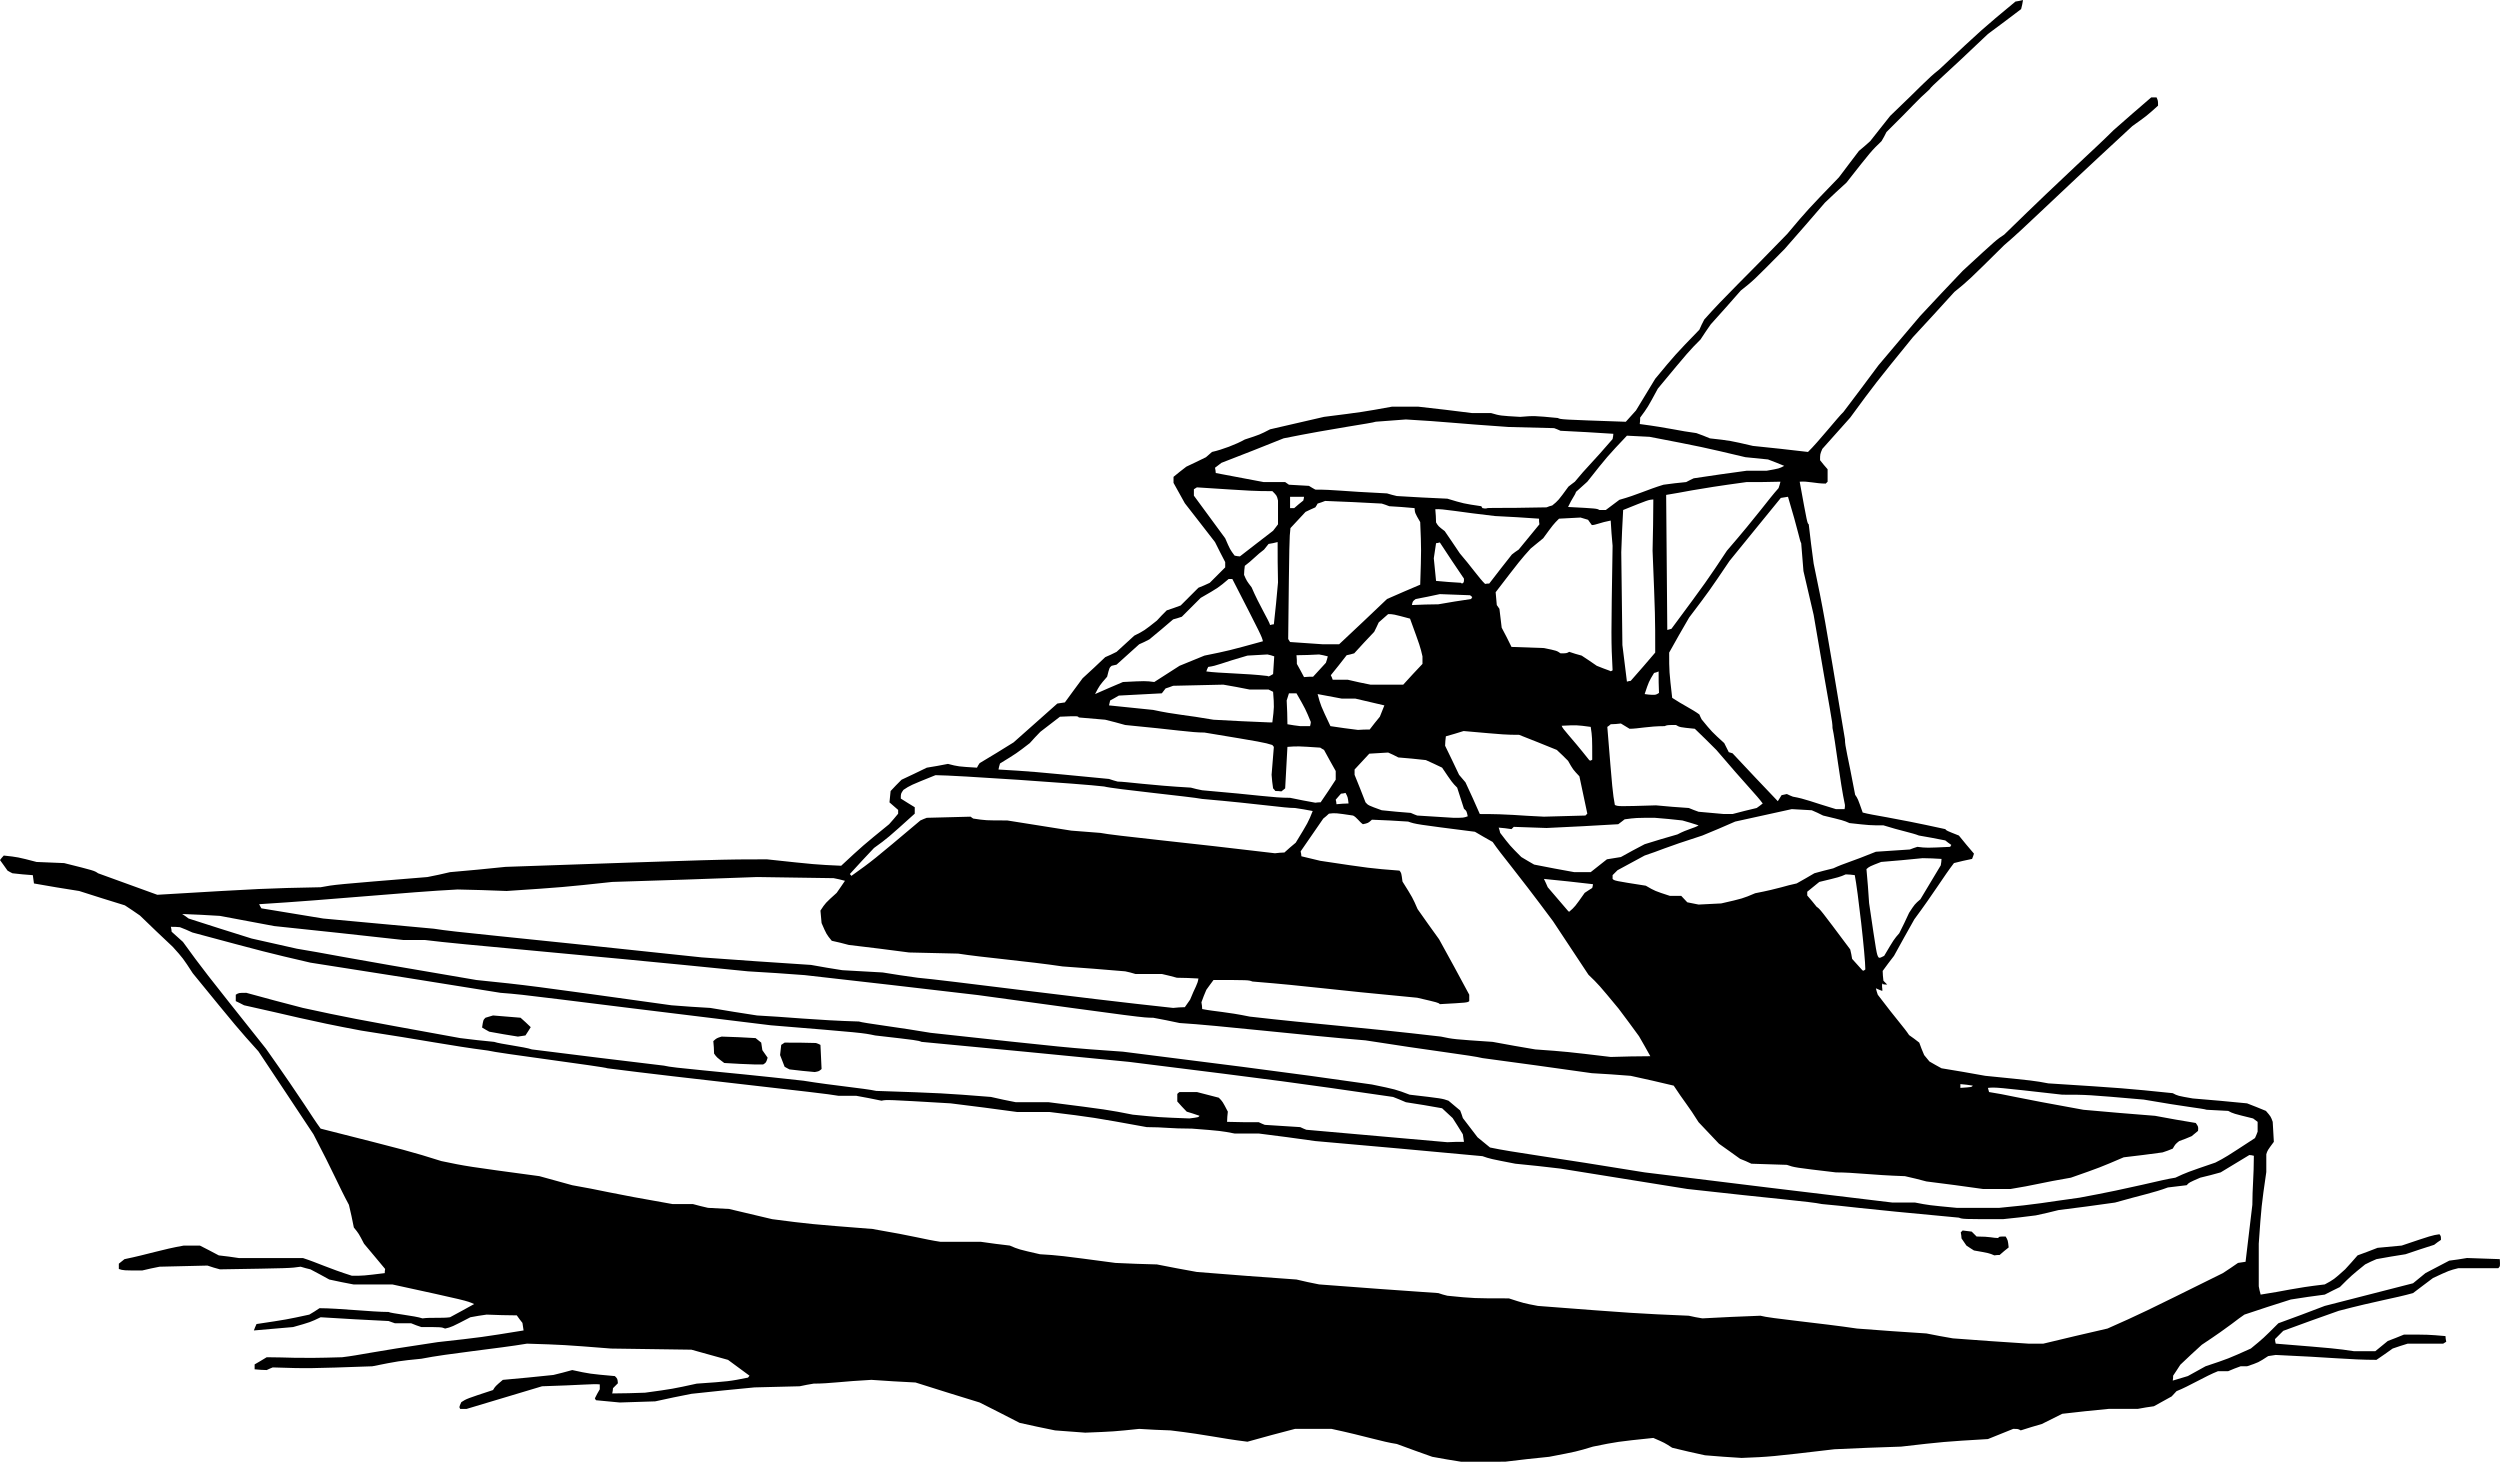 <?xml version="1.0" encoding="utf-8"?>
<!-- Generator: Adobe Illustrator 21.1.0, SVG Export Plug-In . SVG Version: 6.00 Build 0)  -->
<svg version="1.1" xmlns="http://www.w3.org/2000/svg" xmlns:xlink="http://www.w3.org/1999/xlink" x="0px" y="0px"
	 viewBox="0 0 477.182 279" enable-background="new 0 0 477.182 279" xml:space="preserve">
<g>
	<path fill-rule="evenodd" clip-rule="evenodd" d="M278.856,279c-1.8-0.288-3.6-0.576-5.472-0.936
		c-2.232-0.792-4.464-1.584-6.768-2.448c-2.88-0.432-5.76-1.44-12.456-2.88c-2.304,0-4.608,0-6.984,0
		c-3.024,0.792-6.048,1.584-9.072,2.448c-5.76-0.72-6.984-1.224-14.688-2.16c-1.944-0.072-3.96-0.144-5.976-0.288
		c-4.824,0.504-4.824,0.504-10.296,0.72c-1.872-0.144-3.816-0.288-5.76-0.432c-2.232-0.432-4.464-0.936-6.768-1.44
		c-2.52-1.296-5.04-2.592-7.632-3.888c-4.032-1.224-8.136-2.52-12.24-3.816c-2.808-0.144-5.616-0.288-8.424-0.504
		c-5.544,0.288-7.92,0.72-11.016,0.72c-0.864,0.144-1.728,0.288-2.664,0.504c-2.88,0.072-5.76,0.144-8.64,0.216
		c-3.96,0.36-7.992,0.792-12.024,1.224c-2.304,0.432-4.608,0.936-6.912,1.44c-2.232,0.072-4.464,0.144-6.768,0.216
		c-1.512-0.144-3.024-0.288-4.536-0.432c-0.072-0.072-0.144-0.216-0.216-0.36c0.288-0.576,0.576-1.152,0.936-1.728
		c0-0.288,0-0.576,0-0.936c-1.224-0.144-3.6,0.144-11.016,0.36c-4.752,1.44-9.576,2.88-14.4,4.32c-0.36,0-0.792,0-1.224,0
		c-0.216-0.36-0.216-0.36,0.216-1.296c1.008-0.648,1.008-0.648,6.048-2.304c0.432-0.72,0.432-0.72,1.872-1.944
		c3.168-0.288,6.408-0.576,9.648-0.936c1.152-0.288,2.376-0.576,3.6-0.936c3.312,0.72,3.312,0.72,8.136,1.152
		c0.504,0.504,0.504,0.504,0.576,1.368c-0.288,0.288-0.576,0.576-0.936,0.936c0,0.288-0.072,0.648-0.144,1.008
		c2.088,0,4.176-0.072,6.264-0.144c5.256-0.72,5.256-0.72,9.864-1.728c6.192-0.432,6.192-0.432,9.792-1.152
		c0.072-0.072,0.144-0.216,0.288-0.36c-1.368-1.008-2.736-2.016-4.104-3.024c-2.304-0.648-4.608-1.296-6.984-1.944
		c-5.112-0.072-10.224-0.144-15.336-0.216c-9.144-0.72-9.144-0.72-16.056-0.936c-5.544,0.936-15.12,1.872-20.16,2.88
		c-4.32,0.432-4.32,0.432-9.36,1.44c-12.24,0.432-12.24,0.432-19.008,0.216c-0.36,0.144-0.72,0.288-1.152,0.504
		c-0.72,0-1.512-0.072-2.304-0.144c0-0.288,0-0.576,0-0.936c0.72-0.432,1.512-0.864,2.304-1.368c4.32,0,5.256,0.288,14.4,0
		c3.6-0.432,5.04-0.936,18.216-2.88c8.424-0.936,8.424-0.936,16.416-2.232c-0.072-0.432-0.144-0.936-0.216-1.44
		c-0.36-0.432-0.72-0.936-1.08-1.44c-1.872,0-3.816-0.072-5.76-0.144c-1.008,0.144-2.016,0.288-3.096,0.504
		c-3.6,1.872-3.6,1.872-4.824,2.16c-0.72-0.288-0.72-0.288-4.536-0.288c-0.648-0.216-1.296-0.432-1.944-0.72
		c-1.008,0-2.016,0-3.096,0c-0.36-0.144-0.792-0.288-1.224-0.432c-4.32-0.216-8.64-0.432-12.96-0.72
		c-1.944,0.936-1.944,0.936-5.256,1.872c-2.448,0.216-4.968,0.432-7.488,0.648c0.144-0.36,0.288-0.792,0.504-1.224
		c5.76-0.864,5.76-0.864,10.08-1.8c0.648-0.36,1.296-0.792,1.944-1.224c3.6,0,10.08,0.72,13.176,0.72
		c0.504,0.288,5.04,0.72,6.48,1.224c1.44-0.216,3.816,0,5.256-0.216c1.512-0.792,3.024-1.656,4.608-2.52
		c-1.44-0.648-1.44-0.648-15.624-3.744c-2.448,0-4.896,0-7.416,0c-1.512-0.288-3.024-0.576-4.608-0.936
		c-1.152-0.648-2.376-1.296-3.6-1.944c-0.576-0.144-1.224-0.288-1.872-0.504c-1.944,0.288-1.944,0.288-15.408,0.504
		c-0.792-0.216-1.584-0.432-2.376-0.72c-3.024,0.072-6.048,0.144-9.144,0.216c-1.08,0.216-2.16,0.432-3.312,0.72
		c-3.6,0-3.6,0-4.464-0.288c0-0.288,0-0.648,0-1.008c0.36-0.288,0.72-0.576,1.08-0.864c4.536-0.936,7.2-1.872,11.304-2.592
		c1.008,0,2.016,0,3.096,0c1.152,0.576,2.376,1.224,3.6,1.872c1.224,0.144,2.52,0.288,3.816,0.504c4.032,0,8.136,0,12.24,0
		c2.88,0.936,4.824,1.944,9.36,3.384c2.16,0,2.16,0,6.264-0.504c0-0.216,0-0.504,0.072-0.792c-1.296-1.584-2.664-3.168-4.032-4.824
		c-1.008-1.944-1.008-1.944-1.944-3.096c-0.288-1.44-0.576-2.88-0.936-4.32c-1.944-3.6-2.88-6.048-6.768-13.464
		c-3.456-5.256-6.984-10.512-10.512-15.84c-3.888-4.32-3.888-4.32-12.528-14.904c-1.872-2.88-1.872-2.88-3.816-5.04
		c-2.088-1.944-4.176-3.96-6.264-5.976c-0.936-0.648-1.872-1.296-2.88-1.944c-2.88-0.864-5.76-1.8-8.712-2.736
		c-2.88-0.432-5.76-0.936-8.64-1.44c-0.072-0.504-0.144-1.008-0.216-1.584c-1.296-0.072-2.592-0.216-3.888-0.36
		c-0.288-0.144-0.576-0.288-0.936-0.504c-0.432-0.648-0.936-1.296-1.44-2.016c0.216-0.288,0.432-0.576,0.72-0.864
		c2.664,0.288,2.664,0.288,6.264,1.224c1.728,0.072,3.456,0.144,5.256,0.216c5.76,1.44,5.76,1.44,6.48,1.944
		c3.744,1.368,7.488,2.736,11.304,4.104c20.592-1.224,20.592-1.224,31.176-1.44c2.664-0.504,2.664-0.504,20.376-1.944
		c1.44-0.288,2.88-0.576,4.32-0.936c3.528-0.288,7.056-0.648,10.584-1.008c41.544-1.44,41.544-1.44,49.896-1.44
		c9.36,1.008,9.36,1.008,14.184,1.224c4.104-3.816,4.104-3.816,9.144-7.92c0.576-0.648,1.152-1.296,1.728-2.016
		c0-0.216,0-0.432,0-0.72c-0.504-0.432-1.08-0.936-1.656-1.44c0.072-0.72,0.144-1.44,0.216-2.16c0.648-0.72,1.368-1.44,2.088-2.16
		c1.584-0.72,3.168-1.512,4.824-2.304c1.296-0.216,2.664-0.432,4.032-0.72c1.944,0.504,1.944,0.504,5.544,0.72
		c0.144-0.288,0.288-0.576,0.504-0.864c2.16-1.296,4.32-2.592,6.48-3.96c2.736-2.448,5.544-4.896,8.352-7.416
		c0.432-0.072,0.936-0.144,1.44-0.216c1.08-1.512,2.232-3.024,3.384-4.608c1.44-1.296,2.88-2.664,4.32-4.032
		c0.72-0.288,1.44-0.648,2.16-1.008c1.08-1.008,2.232-2.016,3.384-3.096c1.872-0.936,1.872-0.936,4.32-2.88
		c0.576-0.648,1.224-1.296,1.872-1.944c0.864-0.288,1.728-0.576,2.664-0.936c1.08-1.08,2.232-2.232,3.384-3.384
		c0.72-0.288,1.44-0.576,2.16-0.936c0.936-0.936,1.944-1.944,2.952-2.952c0-0.288,0-0.648,0-1.008
		c-0.648-1.224-1.296-2.52-1.944-3.816c-1.872-2.448-3.816-4.896-5.76-7.416c-0.72-1.296-1.44-2.592-2.16-3.888
		c0-0.36,0-0.72,0-1.152c0.792-0.648,1.584-1.296,2.448-1.944c1.224-0.576,2.448-1.152,3.744-1.8
		c0.36-0.288,0.72-0.648,1.152-1.008c1.944-0.432,4.608-1.44,6.264-2.376c2.88-0.936,2.88-0.936,4.824-1.944
		c3.384-0.792,6.84-1.584,10.296-2.376c7.416-0.936,7.416-0.936,12.96-1.944c1.656,0,3.312,0,5.04,0
		c3.384,0.36,6.84,0.792,10.296,1.224c1.152,0,2.376,0,3.6,0c1.728,0.504,1.728,0.504,5.544,0.72c2.664-0.216,2.664-0.216,7.2,0.216
		c0.504,0.288,0.504,0.288,12.96,0.72c0.648-0.72,1.296-1.44,1.944-2.16c1.224-2.016,2.448-4.032,3.672-6.048
		c3.816-4.608,3.816-4.608,8.424-9.36c0.288-0.648,0.576-1.296,0.936-1.944c3.816-4.32,7.92-8.136,15.84-16.344
		c3.816-4.536,3.816-4.536,9.864-10.8c1.224-1.656,2.52-3.312,3.816-5.04c0.72-0.576,1.44-1.224,2.16-1.872
		c1.224-1.584,2.52-3.168,3.816-4.824c6.048-5.76,6.984-6.984,9.36-8.856c8.208-7.704,8.208-7.704,14.544-12.96
		c0.432-0.072,0.936-0.144,1.44-0.288c-0.072,0.576-0.216,1.152-0.36,1.728c-2.088,1.584-4.176,3.168-6.336,4.752
		c-8.28,7.92-10.728,9.864-11.16,10.584c-2.448,2.16-2.88,2.88-8.208,8.136c-0.288,0.576-0.576,1.152-0.936,1.728
		c-1.944,1.872-1.944,1.872-6.696,7.92c-1.368,1.224-2.736,2.52-4.104,3.816c-2.52,2.952-5.112,5.904-7.704,8.856
		c-5.976,6.048-5.976,6.048-8.352,7.92c-1.872,2.16-3.816,4.32-5.76,6.48c-0.648,0.936-1.296,1.872-1.944,2.88
		c-2.16,2.16-2.16,2.16-8.136,9.36c-1.944,3.6-1.944,3.6-3.384,5.544c0,0.36,0,0.792-0.072,1.224
		c5.976,0.792,7.416,1.296,10.8,1.728c0.864,0.288,1.728,0.648,2.592,1.008c3.888,0.432,3.888,0.432,8.208,1.44
		c3.456,0.36,6.984,0.72,10.512,1.152c1.944-1.872,5.76-6.696,6.768-7.632c2.232-2.952,4.464-5.904,6.696-8.928
		c2.592-3.096,5.256-6.192,7.92-9.36c2.664-2.88,5.4-5.76,8.136-8.64c6.48-5.976,6.48-5.976,7.92-6.912
		c12.528-12.24,17.064-16.128,20.88-19.944c2.376-2.088,4.752-4.176,7.2-6.264c0.288,0,0.648,0,1.008,0
		c0.288,0.648,0.288,0.648,0.288,1.584c-2.16,1.944-2.16,1.944-4.896,3.888C388.872,40.824,387,42.984,382.536,46.8
		c-6.84,6.768-6.84,6.768-9.504,8.928c-2.592,2.88-5.256,5.76-7.92,8.64c-7.2,8.856-7.2,8.856-11.952,15.336
		c-1.728,1.944-3.528,3.96-5.328,5.976c-0.432,1.008-0.432,1.008-0.432,2.16c0.432,0.576,0.936,1.152,1.44,1.728
		c0,0.792,0,1.584,0,2.376c-0.072,0.072-0.216,0.216-0.36,0.36c-1.944,0-3.384-0.504-4.968-0.36c1.44,7.92,1.44,7.92,1.728,8.136
		c0.288,2.448,0.576,4.968,0.936,7.488c1.944,9.36,1.944,9.36,5.976,33.552c0,1.44,0.504,2.88,1.944,10.584
		c0.504,0.72,0.504,0.72,1.44,3.384c2.088,0.576,4.968,0.792,15.768,3.168c0.216,0.288,0.216,0.288,2.592,1.224
		c0.936,1.152,1.872,2.304,2.88,3.456c-0.072,0.288-0.216,0.648-0.36,1.008c-1.152,0.216-2.304,0.504-3.456,0.792
		c-1.944,2.52-3.816,5.688-7.56,10.728c-1.296,2.304-2.592,4.608-3.888,6.984c-0.72,0.936-1.44,1.872-2.16,2.88
		c0,0.576,0.072,1.224,0.144,1.872c0.216,0.216,0.432,0.432,0.72,0.72c-0.72,0-0.72,0-0.936-0.216c-0.144,0.72,0.072,0.936,0,1.44
		c-0.36-0.144-0.792-0.288-1.224-0.504c0.072,0.36,0.216,0.792,0.36,1.224c3.816,5.04,5.04,6.264,5.976,7.704
		c0.648,0.432,1.296,0.936,1.944,1.44c0.288,0.792,0.576,1.584,0.936,2.376c0.288,0.36,0.648,0.792,1.008,1.224
		c0.72,0.432,1.512,0.864,2.304,1.296c2.736,0.432,5.544,0.936,8.352,1.44c9.36,0.936,9.36,0.936,12.024,1.44
		c14.616,0.936,14.616,0.936,23.76,1.872c0.936,0.504,0.936,0.504,3.816,1.008c3.456,0.288,6.912,0.576,10.368,0.936
		c1.152,0.432,2.376,0.936,3.6,1.44c0.936,1.08,0.936,1.08,1.296,2.088c0.072,1.224,0.144,2.52,0.216,3.816
		c-1.224,1.656-1.224,1.656-1.44,2.376c0,1.08,0,2.232,0,3.384c-0.936,6.48-0.936,6.48-1.44,13.68c0,2.664,0,5.4,0,8.136
		c0.072,0.504,0.216,1.008,0.36,1.584c4.824-0.72,6.048-1.224,12.24-1.944c1.728-0.936,1.728-0.936,3.888-2.88
		c0.792-0.864,1.584-1.728,2.376-2.664c1.224-0.432,2.52-0.936,3.816-1.44c1.512-0.144,3.024-0.288,4.608-0.432
		c5.76-1.944,5.76-1.944,7.2-2.16c0.288,0.36,0.288,0.36,0.288,1.08c-0.432,0.288-0.864,0.576-1.296,0.936
		c-1.8,0.576-3.6,1.152-5.472,1.8c-1.8,0.288-3.672,0.576-5.544,0.936c-0.72,0.288-1.44,0.648-2.16,1.008
		c-2.664,2.16-2.664,2.16-4.824,4.32c-0.936,0.432-1.872,0.936-2.88,1.44c-2.16,0.288-4.32,0.576-6.48,0.936
		c-2.952,0.936-5.904,1.872-8.856,2.88c-1.44,0.936-2.376,1.944-8.136,5.76c-1.368,1.224-2.736,2.52-4.104,3.816
		c-0.432,0.648-0.864,1.368-1.368,2.088c0,0.288,0,0.576-0.072,0.936c0.936-0.288,1.872-0.576,2.88-0.864
		c1.08-0.576,2.232-1.224,3.384-1.872c4.32-1.44,4.32-1.44,8.64-3.384c2.376-1.944,2.376-1.944,5.256-4.824
		c2.952-1.08,5.904-2.16,8.856-3.312c5.616-1.44,11.232-2.88,16.848-4.32c0.792-0.648,1.584-1.296,2.376-1.944
		c1.512-0.792,3.024-1.584,4.536-2.376c1.08-0.144,2.232-0.288,3.384-0.504c2.088,0.072,4.176,0.144,6.264,0.216
		c0.072,1.368,0.072,1.368-0.288,1.728c-2.52,0-5.04,0-7.632,0c-1.728,0.432-1.728,0.432-4.824,1.872
		c-1.224,0.936-2.52,1.872-3.816,2.88c-3.6,1.008-6.768,1.44-14.184,3.384c-3.528,1.224-7.056,2.52-10.584,3.816
		c-0.504,0.504-1.008,1.008-1.584,1.584c0,0.288,0.072,0.576,0.144,0.864c11.52,0.936,11.52,0.936,14.904,1.44
		c1.368,0,2.736,0,4.104,0c0.792-0.648,1.584-1.296,2.376-1.944c1.008-0.36,2.016-0.792,3.096-1.224c4.608,0,4.608,0,7.92,0.288
		c0,0.36,0.072,0.72,0.144,1.08c-0.144,0.072-0.36,0.216-0.576,0.36c-2.232,0-4.464,0-6.768,0
		c-0.936,0.288-1.872,0.576-2.88,0.936c-1.008,0.72-2.016,1.44-3.096,2.16c-5.04,0-9.144-0.504-19.224-0.936
		c-0.432,0.072-0.936,0.144-1.44,0.216c-1.872,1.224-1.872,1.224-4.032,1.944c-0.36,0-0.792,0-1.224,0
		c-0.792,0.288-1.584,0.576-2.376,0.936c-0.648,0-1.296,0-1.944,0c-2.376,0.936-5.544,2.88-7.92,3.816
		c-0.288,0.288-0.576,0.648-0.936,1.008c-1.08,0.576-2.232,1.224-3.384,1.872c-1.008,0.144-2.016,0.288-3.096,0.504
		c-1.8,0-3.672,0-5.544,0c-2.952,0.288-5.904,0.576-8.856,0.936c-1.296,0.648-2.592,1.296-3.888,1.944
		c-1.296,0.36-2.664,0.792-4.032,1.224c-0.504-0.288-0.504-0.288-1.44-0.288c-1.584,0.648-3.168,1.296-4.824,1.944
		c-8.424,0.504-8.424,0.504-16.56,1.44c-4.248,0.144-8.496,0.288-12.744,0.504c-12.24,1.44-12.24,1.44-17.712,1.656
		c-2.304-0.144-4.608-0.288-6.984-0.504c-2.088-0.432-4.176-0.936-6.264-1.44c-1.44-0.936-1.44-0.936-3.6-1.872
		c-6.912,0.72-6.912,0.72-11.52,1.656c-3.096,0.936-3.096,0.936-8.352,1.944c-2.808,0.288-5.616,0.576-8.424,0.936
		C284.472,279,281.664,279,278.856,279L278.856,279z M387.144,256.464c-4.752-0.288-9.576-0.648-14.4-1.008
		c-1.656-0.288-3.312-0.576-5.04-0.936c-4.392-0.288-8.784-0.576-13.248-0.936c-6.696-1.008-16.776-1.944-18.432-2.448
		c-3.672,0.144-7.344,0.288-11.088,0.504c-0.864-0.144-1.728-0.288-2.592-0.504c-10.08-0.432-10.08-0.432-28.8-1.872
		c-2.664-0.504-2.664-0.504-5.544-1.44c-6.696,0-6.696,0-11.736-0.504c-0.576-0.144-1.152-0.288-1.728-0.504
		c-7.56-0.504-15.12-1.08-22.752-1.656c-1.44-0.288-2.88-0.576-4.32-0.936c-6.336-0.432-12.672-0.936-19.008-1.44
		c-2.52-0.432-5.04-0.936-7.632-1.44c-2.592-0.072-5.256-0.144-7.92-0.288c-10.8-1.44-10.8-1.44-14.4-1.656
		c-4.104-0.936-4.104-0.936-5.76-1.656c-1.8-0.216-3.672-0.432-5.544-0.72c-2.52,0-5.112,0-7.704,0
		c-3.312-0.504-4.536-1.008-12.96-2.448c-11.952-0.936-11.952-0.936-19.152-1.872c-2.736-0.648-5.472-1.296-8.208-1.944
		c-1.296-0.072-2.664-0.144-4.032-0.216c-0.936-0.216-1.872-0.432-2.88-0.72c-1.296,0-2.592,0-3.888,0
		c-12.456-2.16-13.68-2.664-19.152-3.6c-2.088-0.576-4.176-1.152-6.264-1.728c-13.896-1.872-13.896-1.872-18.72-2.88
		c-5.976-1.872-5.976-1.872-23.04-6.192c-1.944-2.664-2.808-4.464-10.44-15.264C38.736,185.04,38.736,185.04,34.92,179.784
		c-0.72-0.648-1.44-1.296-2.16-1.944c0-0.288-0.072-0.576-0.144-0.936c0.576,0,1.152,0,1.728,0.072
		c0.792,0.288,1.584,0.648,2.376,1.008c14.184,3.816,14.184,3.816,22.536,5.76c12.096,1.872,24.192,3.816,36.288,5.76
		c5.76,0.432,6.48,0.72,51.552,6.192c17.568,1.44,17.568,1.44,19.944,1.944c8.136,0.936,8.136,0.936,8.856,1.224
		c13.176,1.224,26.352,2.52,39.6,3.816c30.528,3.816,30.528,3.816,50.4,6.696c0.792,0.288,1.584,0.648,2.448,1.008
		c2.304,0.36,4.608,0.72,6.912,1.152c0.648,0.576,1.296,1.224,2.016,1.872c0.648,1.008,1.296,2.016,1.944,3.096
		c0.072,0.432,0.144,0.936,0.216,1.44c-1.008,0-2.088,0-3.168,0.072c-8.928-0.792-17.928-1.584-26.928-2.376
		c-0.36-0.144-0.72-0.288-1.152-0.504c-2.232-0.144-4.464-0.288-6.768-0.432c-0.36-0.144-0.72-0.288-1.152-0.504
		c-2.016,0-4.032,0-6.048-0.072c0-0.648,0.072-1.296,0.144-1.944c-1.008-1.944-1.008-1.944-1.728-2.664
		c-1.368-0.36-2.736-0.72-4.176-1.08c-1.08,0-2.16,0-3.312,0c-0.144,0.072-0.288,0.216-0.432,0.36c0,0.432,0,0.936,0,1.44
		c0.576,0.648,1.152,1.296,1.8,1.944c0.792,0.216,1.584,0.504,2.448,0.792c-0.216,0.288-0.216,0.288-1.944,0.504
		c-5.76-0.216-5.76-0.216-10.8-0.72c-4.752-0.936-4.752-0.936-16.056-2.376c-2.088,0-4.176,0-6.264,0
		c-1.584-0.288-3.168-0.648-4.752-1.008c-9.144-0.72-9.144-0.72-21.888-1.152c-2.376-0.504-8.136-1.008-13.896-1.944
		c-17.496-1.944-24.696-2.376-26.64-2.88c-8.352-1.008-16.776-2.016-25.2-3.096c-1.44-0.504-5.976-1.008-7.2-1.44
		c-2.16-0.216-4.32-0.432-6.48-0.72c-21.384-3.888-21.384-3.888-30.024-5.76c-3.6-0.936-7.2-1.872-10.8-2.88
		c-1.44,0-1.44,0-2.016,0.36c0,0.36,0,0.792,0,1.224c0.504,0.216,1.008,0.504,1.584,0.792c8.856,1.944,11.952,2.88,22.32,4.824
		c12.24,1.872,16.992,2.88,24.192,3.816c1.944,0.504,22.32,3.096,22.824,3.384c14.4,1.872,41.76,4.752,44.136,5.256
		c1.08,0,2.232,0,3.384,0c1.584,0.288,3.168,0.576,4.824,0.936c0.936-0.216,0.936-0.216,13.176,0.504
		c4.248,0.504,8.496,1.08,12.744,1.656c2.016,0,4.104,0,6.192,0c8.208,1.008,8.208,1.008,18.504,2.88
		c3.384,0,4.32,0.288,8.64,0.288c5.544,0.432,5.544,0.432,8.136,0.936c1.512,0,3.024,0,4.608,0c3.6,0.432,7.2,0.936,10.8,1.44
		c10.584,0.936,21.24,1.872,31.896,2.88c1.44,0.504,1.44,0.504,6.264,1.44c2.88,0.288,5.76,0.576,8.64,0.936
		c8.064,1.296,16.128,2.592,24.192,3.888c16.56,1.872,23.328,2.376,25.704,2.88c5.04,0.432,5.76,0.72,26.136,2.592
		c0.72,0.288,0.72,0.288,8.424,0.288c2.088-0.216,4.176-0.432,6.264-0.72c1.44-0.288,2.88-0.648,4.32-1.008
		c3.6-0.432,7.2-0.936,10.8-1.44c5.04-1.44,7.416-1.872,10.08-2.88c1.152-0.144,2.376-0.288,3.6-0.432
		c0.432-0.504,0.432-0.504,2.592-1.44c1.296-0.288,2.592-0.648,3.888-1.008c1.8-1.08,3.6-2.16,5.472-3.312
		c0.288,0,0.576,0.072,0.864,0.144c0,3.816-0.288,6.192-0.288,9.36c-0.432,3.6-0.864,7.2-1.296,10.872
		c-0.432,0.072-0.936,0.144-1.44,0.216c-0.936,0.648-1.872,1.296-2.88,1.944c-15.552,7.704-15.552,7.704-22.032,10.584
		c-4.032,0.936-8.136,1.872-12.24,2.88C389.088,256.464,388.152,256.464,387.144,256.464L387.144,256.464z M380.664,239.616
		c-1.008-0.432-1.008-0.432-3.888-0.936c-0.432-0.288-0.936-0.576-1.44-0.936c-0.288-0.432-0.576-0.864-0.936-1.368
		c0-0.36-0.072-0.72-0.144-1.152c0.072-0.072,0.216-0.216,0.36-0.36c0.576,0.072,1.152,0.144,1.728,0.216
		c0.288,0.288,0.576,0.576,0.936,0.936c2.664,0,3.096,0.288,4.104,0.288c0.216-0.288,0.216-0.288,1.44-0.288
		c0.432,0.72,0.432,0.72,0.576,2.088c-0.576,0.432-1.152,0.936-1.728,1.44C381.384,239.544,381.024,239.544,380.664,239.616
		L380.664,239.616z M373.464,230.544c-5.328-0.504-5.328-0.504-7.92-1.008c-1.44,0-2.88,0-4.32,0
		c-15.768-1.872-31.536-3.816-47.304-5.76c-17.496-2.88-25.2-3.816-29.52-4.752c-0.792-0.648-1.584-1.296-2.376-1.944
		c-0.936-1.224-1.872-2.448-2.808-3.672c-0.144-0.432-0.288-0.936-0.504-1.44c-0.72-0.576-1.44-1.224-2.232-1.872
		c-1.224-0.432-1.224-0.432-7.416-1.152c-2.664-1.008-2.664-1.008-7.2-1.944c-6.984-0.936-8.928-1.44-47.52-6.264
		c-10.368-0.72-10.368-0.72-36.72-3.6c-5.328-0.936-12.96-1.872-13.68-2.16c-7.92-0.216-14.688-0.936-19.44-1.152
		c-2.952-0.432-5.904-0.936-8.928-1.44c-2.448-0.144-4.896-0.288-7.416-0.504c-27.36-3.816-27.36-3.816-37.224-4.824
		c-28.08-4.752-28.512-5.04-34.272-5.976c-2.88-0.648-5.76-1.296-8.64-1.944c-3.96-1.224-7.992-2.52-12.024-3.816
		c-0.36-0.288-0.792-0.576-1.224-0.864c2.376,0.072,4.752,0.216,7.2,0.36c3.456,0.648,6.912,1.296,10.368,1.944
		c8.208,0.864,16.416,1.728,24.696,2.664c1.368,0,2.736,0,4.104,0c7.416,0.936,25.92,2.376,61.632,5.976
		c3.6,0.216,7.2,0.432,10.8,0.72c11.016,1.224,22.032,2.52,33.12,3.816c31.464,4.32,31.464,4.32,33.408,4.32
		c1.656,0.288,3.312,0.648,5.04,1.008c7.2,0.432,23.976,2.376,35.496,3.312c12.24,1.944,20.376,2.88,22.32,3.384
		c6.912,0.936,13.896,1.872,20.88,2.88c2.448,0.144,4.896,0.288,7.416,0.504c2.736,0.576,5.472,1.224,8.208,1.872
		c1.872,2.88,2.88,3.96,4.752,6.984c1.296,1.368,2.592,2.736,3.888,4.104c1.296,0.936,2.664,1.872,4.032,2.88
		c0.72,0.288,1.44,0.576,2.16,0.936c2.232,0.072,4.464,0.144,6.768,0.216c1.44,0.504,1.44,0.504,9.36,1.44
		c3.6,0,6.696,0.504,13.176,0.72c1.368,0.288,2.736,0.648,4.104,1.008c3.6,0.432,7.2,0.936,10.8,1.44c1.728,0,3.456,0,5.256,0
		c4.536-0.72,5.976-1.224,11.52-2.16c5.544-1.944,5.544-1.944,10.08-3.888c2.448-0.288,4.896-0.576,7.416-0.936
		c0.648-0.216,1.296-0.432,1.944-0.72c0.504-0.864,0.504-0.864,1.224-1.44c0.792-0.288,1.584-0.576,2.376-0.936
		c0.36-0.288,0.792-0.648,1.224-1.008c0.072-0.792,0.072-0.792-0.432-1.512c-2.592-0.432-5.184-0.864-7.776-1.368
		c-4.536-0.36-9.072-0.72-13.68-1.152c-13.68-2.448-14.616-2.88-18-3.384c-0.072-0.216-0.144-0.504-0.216-0.792
		c1.44-0.144,1.44-0.144,14.184,1.296c4.752,0,4.752,0,15.552,0.936c8.208,1.44,11.088,1.656,12.024,1.944
		c1.368,0.072,2.736,0.144,4.104,0.216c0.936,0.504,0.936,0.504,4.752,1.44c0.288,0.216,0.576,0.432,0.864,0.648
		c0,0.576,0,1.224,0,1.872c-0.144,0.36-0.288,0.792-0.504,1.224c-5.616,3.672-5.616,3.672-7.56,4.68
		c-5.472,1.872-5.472,1.872-7.632,2.88c-2.88,0.432-7.704,1.872-18.288,3.816c-6.912,0.936-7.632,1.224-15.336,1.944
		C378.936,230.544,376.2,230.544,373.464,230.544L373.464,230.544z M374.184,207.648c0-0.216,0-0.432,0-0.72
		c0.792,0.072,1.584,0.144,2.376,0.288C376.344,207.504,376.344,207.504,374.184,207.648L374.184,207.648z M155.52,204.624
		c-1.584-0.144-3.168-0.288-4.824-0.504c-0.288-0.144-0.576-0.288-0.936-0.504c-0.288-0.72-0.576-1.44-0.864-2.232
		c0.072-0.648,0.144-1.296,0.216-1.944c0.216-0.144,0.432-0.288,0.648-0.432c1.944,0,3.96,0,5.976,0.072
		c0.288,0.072,0.576,0.216,0.864,0.36c0.072,1.512,0.144,3.024,0.216,4.608C156.312,204.48,156.312,204.48,155.52,204.624
		L155.52,204.624z M144.216,203.184c-1.944-0.072-3.96-0.144-5.976-0.288c-1.44-1.08-1.44-1.08-1.944-1.8
		c0-0.792-0.072-1.584-0.144-2.376c0.648-0.576,0.648-0.576,1.584-0.864c2.16,0.072,4.32,0.144,6.48,0.288
		c0.36,0.288,0.72,0.576,1.08,0.864c0.072,0.432,0.144,0.936,0.216,1.44c0.288,0.432,0.648,0.936,1.008,1.44
		c-0.288,0.936-0.288,0.936-0.864,1.296C145.224,203.184,144.72,203.184,144.216,203.184L144.216,203.184z M307.44,201.744
		c-8.424-1.008-8.424-1.008-14.4-1.44c-2.664-0.432-5.4-0.936-8.136-1.44c-7.488-0.504-7.488-0.504-9.864-1.008
		c-16.056-1.872-23.976-2.376-36.504-3.816c-4.536-0.936-6.48-0.936-9.072-1.44c0-0.432-0.072-0.864-0.144-1.296
		c0.288-0.792,0.576-1.584,0.936-2.376c0.432-0.576,0.864-1.224,1.368-1.872c6.696,0,6.696,0,7.416,0.288
		c11.52,0.936,13.68,1.44,31.464,3.096c4.032,0.936,4.032,0.936,4.32,1.224c5.256-0.288,5.256-0.288,5.616-0.576
		c0-0.36,0-0.792,0-1.224c-1.872-3.528-3.816-7.056-5.76-10.584c-1.368-1.872-2.736-3.816-4.104-5.76
		c-0.936-2.16-0.936-2.16-2.88-5.256c-0.216-1.656-0.216-1.656-0.576-2.088c-5.544-0.432-5.544-0.432-15.12-1.872
		c-1.152-0.288-2.376-0.576-3.6-0.864c0-0.288-0.072-0.576-0.144-0.936c1.44-2.088,2.88-4.176,4.32-6.264
		c0.36-0.288,0.72-0.576,1.08-0.936c1.224-0.144,1.224-0.144,4.608,0.36c0.72,0.36,1.152,1.152,1.872,1.656
		c1.008-0.216,1.008-0.216,1.728-0.864c2.304,0.072,4.608,0.216,6.912,0.36c1.44,0.504,1.44,0.504,12.744,1.944
		c1.08,0.648,2.232,1.296,3.384,1.944c1.872,2.736,3.816,4.752,11.52,15.12c2.232,3.384,4.464,6.768,6.768,10.224
		c1.944,1.872,1.944,1.872,5.76,6.48c1.296,1.728,2.592,3.456,3.888,5.256c0.72,1.224,1.44,2.52,2.16,3.816
		C312.48,201.6,309.96,201.672,307.44,201.744L307.44,201.744z M98.856,197.856c-1.8-0.288-3.6-0.576-5.472-0.936
		c-0.432-0.216-0.864-0.504-1.368-0.792c0.216-1.44,0.216-1.44,0.648-1.872c0.432-0.144,0.936-0.288,1.44-0.432
		c1.728,0.144,3.456,0.288,5.256,0.432c0.648,0.576,1.296,1.152,1.944,1.8c-0.288,0.504-0.648,1.008-1.008,1.584
		C99.864,197.712,99.36,197.784,98.856,197.856L98.856,197.856z M223.92,192.384c-18.216-1.944-43.704-5.328-48.744-5.76
		c-2.232-0.288-4.464-0.648-6.696-1.008c-2.52-0.144-5.112-0.288-7.704-0.432c-1.944-0.288-3.96-0.648-5.976-1.008
		c-6.912-0.432-13.896-0.936-20.88-1.44c-40.32-4.32-46.584-4.752-51.12-5.472c-6.984-0.648-14.04-1.296-21.096-1.944
		c-3.888-0.648-7.848-1.296-11.808-1.944c-0.144-0.216-0.288-0.504-0.432-0.792c14.112-0.864,28.08-2.304,37.872-2.808
		c3.096,0.072,6.192,0.144,9.36,0.288c10.8-0.72,10.8-0.72,20.16-1.728c9.216-0.288,18.432-0.576,27.648-0.936
		c4.824,0.072,9.72,0.144,14.616,0.216c0.72,0.144,1.44,0.288,2.16,0.504c-0.504,0.72-1.008,1.512-1.584,2.304
		c-2.16,1.944-2.16,1.944-3.096,3.384c0.072,0.792,0.144,1.584,0.216,2.376c0.936,2.16,0.936,2.16,1.944,3.384
		c1.08,0.216,2.16,0.504,3.24,0.792c3.816,0.432,7.632,0.936,11.52,1.44c3.096,0.072,6.192,0.144,9.36,0.216
		c4.536,0.72,13.176,1.44,19.944,2.448c3.96,0.288,7.92,0.576,11.952,0.936c0.648,0.144,1.296,0.288,1.944,0.504
		c1.656,0,3.312,0,5.04,0c0.936,0.216,1.872,0.432,2.88,0.72c1.368,0,2.736,0.072,4.104,0.144c-0.144,1.152-0.648,1.656-1.584,4.032
		c-0.288,0.432-0.648,0.936-1.008,1.44C225.432,192.24,224.712,192.312,223.92,192.384L223.92,192.384z M355.464,185.184
		c-0.648-0.72-1.296-1.44-1.944-2.16c-0.072-0.576-0.216-1.152-0.36-1.8c-5.76-7.704-5.76-7.704-6.408-8.136
		c-0.576-0.72-1.152-1.44-1.8-2.16c0-0.216,0-0.432,0-0.72c0.72-0.576,1.512-1.224,2.304-1.872c3.888-0.936,3.888-0.936,5.04-1.44
		c0.576,0,1.152,0.072,1.728,0.144c0.576,2.88,2.016,15.408,2.016,18C355.68,185.328,355.68,185.328,355.464,185.184
		L355.464,185.184z M358.56,182.736c-0.36-0.576-0.36-0.576-1.8-10.368c-0.144-2.16-0.288-4.32-0.504-6.48
		c0.576-0.504,0.576-0.504,2.808-1.368c2.592-0.216,5.256-0.432,7.92-0.72c1.152,0,2.376,0.072,3.6,0.144
		c0,0.36-0.072,0.792-0.144,1.224c-1.296,2.16-2.592,4.32-3.888,6.48c-1.08,0.936-1.08,0.936-2.16,2.592
		c-0.576,1.296-1.224,2.592-1.872,3.888c-1.008,1.152-1.008,1.152-2.88,4.32C358.776,182.88,358.776,182.88,358.56,182.736
		L358.56,182.736z M299.304,173.88c-1.296-1.512-2.592-3.024-3.888-4.536c-0.216-0.504-0.432-1.008-0.72-1.584
		c3.096,0.288,6.192,0.648,9.36,1.008c0,0.216-0.072,0.432-0.144,0.72c-0.432,0.288-0.936,0.576-1.44,0.936
		c-1.872,2.664-1.872,2.664-2.952,3.6C299.448,174.024,299.376,173.952,299.304,173.88L299.304,173.88z M324.216,172.656
		c-0.72-0.144-1.44-0.288-2.16-0.432c-0.36-0.36-0.72-0.792-1.152-1.224c-0.72,0-1.44,0-2.16,0c-2.88-0.936-2.88-0.936-4.608-1.944
		c-5.976-0.936-5.976-0.936-6.336-1.296c0-0.216,0-0.432,0-0.72c0.288-0.288,0.576-0.576,0.936-0.936
		c1.728-0.936,3.456-1.872,5.184-2.808c2.88-0.936,3.6-1.44,11.016-3.816c2.088-0.864,4.176-1.728,6.264-2.664
		c3.6-0.792,7.2-1.584,10.8-2.376c1.224,0.072,2.52,0.144,3.816,0.216c0.72,0.288,1.44,0.648,2.16,1.008
		c3.888,0.936,3.888,0.936,5.04,1.44c3.888,0.432,3.888,0.432,6.48,0.432c3.168,1.008,5.544,1.44,6.768,1.944
		c1.656,0.288,3.312,0.576,5.04,0.936c0.36,0.288,0.72,0.576,1.152,0.864c-0.072,0.072-0.144,0.216-0.216,0.36
		c-4.536,0.216-4.536,0.216-6.264,0c-0.432,0.144-0.936,0.288-1.44,0.504c-2.16,0.144-4.32,0.288-6.48,0.432
		c-4.752,1.944-5.976,2.16-8.136,3.168c-1.152,0.288-2.376,0.576-3.6,0.936c-1.08,0.648-2.232,1.296-3.384,1.944
		c-2.16,0.432-3.096,0.936-7.92,1.872c-2.376,1.008-2.376,1.008-6.48,1.944C327.096,172.512,325.656,172.584,324.216,172.656
		L324.216,172.656z M162.504,167.184c-0.072-0.072-0.144-0.216-0.288-0.36c1.512-1.656,3.024-3.312,4.608-4.968
		c2.592-1.872,2.592-1.872,7.776-6.552c0-0.36,0-0.792,0-1.224c-0.864-0.504-1.728-1.08-2.664-1.656c0-0.936,0-0.936,0.504-1.656
		c1.296-0.864,1.296-0.864,6.12-2.808c3.6,0,28.08,1.656,32.184,2.16c1.872,0.504,16.56,1.944,18.72,2.376
		c11.52,1.008,15.552,1.728,17.712,1.728c1.08,0.144,2.232,0.36,3.384,0.576c-0.864,2.16-0.864,2.16-3.24,6.048
		c-0.72,0.576-1.44,1.224-2.16,1.872c-0.576,0-1.152,0.072-1.8,0.144c-16.056-1.944-30.96-3.384-33.336-3.888
		c-1.8-0.144-3.672-0.288-5.544-0.432c-4.032-0.648-8.136-1.296-12.24-1.944c-4.104,0-4.104,0-6.48-0.36
		c-0.144-0.072-0.288-0.216-0.504-0.36c-2.736,0.072-5.544,0.144-8.352,0.216c-0.36,0.144-0.792,0.288-1.224,0.504
		C166.536,164.304,166.536,164.304,162.504,167.184L162.504,167.184z M300.456,166.464c-2.52-0.432-5.04-0.936-7.632-1.44
		c-0.792-0.432-1.584-0.936-2.448-1.44c-2.16-2.16-2.16-2.16-4.032-4.608c-0.072-0.288-0.144-0.648-0.288-1.008
		c0.792,0.072,1.584,0.144,2.448,0.288c0.144-0.144,0.288-0.288,0.432-0.432c2.088,0.072,4.176,0.144,6.264,0.216
		c4.536-0.216,9.072-0.432,13.68-0.72c0.36-0.288,0.792-0.576,1.224-0.936c2.16-0.288,2.16-0.288,5.76-0.288
		c1.728,0.144,3.456,0.288,5.256,0.504c1.008,0.288,2.016,0.576,3.096,0.936c-0.72,0.504-2.16,0.72-4.032,1.728
		c-2.088,0.576-4.176,1.224-6.264,1.872c-1.512,0.792-3.024,1.584-4.536,2.448c-0.864,0.144-1.728,0.288-2.664,0.432
		c-1.008,0.792-2.016,1.584-3.096,2.448C302.616,166.464,301.536,166.464,300.456,166.464L300.456,166.464z M277.416,156.096
		c-2.304-0.144-4.608-0.288-6.912-0.432c-0.36-0.144-0.792-0.288-1.224-0.504c-1.8-0.144-3.672-0.288-5.544-0.504
		c-2.592-0.936-2.592-0.936-3.096-1.512c-0.648-1.728-1.368-3.456-2.088-5.256c0-0.288,0-0.648,0-1.008
		c0.936-1.008,1.872-2.016,2.808-3.024c1.152-0.072,2.376-0.144,3.6-0.216c0.648,0.288,1.296,0.576,1.944,0.936
		c1.728,0.144,3.456,0.288,5.256,0.504c1.008,0.432,2.016,0.936,3.096,1.44c1.944,2.88,1.944,2.88,2.88,3.816
		c0.432,1.296,0.864,2.664,1.296,4.032c0.504,0.432,0.504,0.432,0.72,1.44C279.36,156.096,279.36,156.096,277.416,156.096
		L277.416,156.096z M294.696,155.88c-5.256-0.216-6.192-0.504-12.24-0.504c-0.864-2.016-1.8-4.032-2.736-6.048
		c-0.36-0.432-0.792-0.936-1.224-1.44c-0.864-1.8-1.728-3.672-2.664-5.544c0-0.576,0.072-1.152,0.144-1.8
		c1.08-0.288,2.232-0.648,3.384-1.008c8.136,0.72,8.136,0.72,10.584,0.72c2.376,0.936,4.752,1.872,7.2,2.88
		c0.72,0.648,1.44,1.368,2.16,2.088c0.936,1.656,0.936,1.656,2.16,2.952c0.504,2.376,1.008,4.752,1.512,7.128
		c-0.072,0.072-0.216,0.216-0.36,0.36C300.024,155.736,297.36,155.808,294.696,155.88L294.696,155.88z M329.04,155.376
		c-1.584-0.144-3.168-0.288-4.824-0.432c-0.576-0.216-1.224-0.432-1.872-0.72c-2.088-0.144-4.176-0.288-6.264-0.504
		c-7.2,0.216-7.2,0.216-7.848-0.072c-0.432-2.448-0.432-2.448-1.44-14.904c0.216-0.144,0.432-0.288,0.648-0.504
		c0.648,0,1.296-0.072,1.944-0.144c0.504,0.288,1.08,0.648,1.656,1.008c1.656,0,3.6-0.504,6.696-0.504
		c0.504-0.216,0.504-0.216,2.16-0.216c0.72,0.432,0.72,0.432,3.6,0.72c1.368,1.296,2.736,2.664,4.104,4.032
		c5.76,6.768,7.704,8.64,8.856,10.224c-0.36,0.288-0.72,0.576-1.152,0.864c-1.512,0.36-3.024,0.72-4.608,1.152
		C330.192,155.376,329.616,155.376,329.04,155.376L329.04,155.376z M350.424,154.44c-4.824-1.44-5.76-1.944-8.208-2.376
		c-0.36-0.144-0.72-0.288-1.152-0.504c-0.288,0.072-0.648,0.144-1.008,0.216c-0.216,0.36-0.432,0.72-0.72,1.152
		c-2.88-3.024-5.76-6.048-8.64-9.144c-0.216-0.072-0.432-0.144-0.72-0.216c-0.288-0.576-0.576-1.152-0.864-1.728
		c-2.376-2.16-2.376-2.16-4.32-4.536c-0.144-0.288-0.288-0.576-0.432-0.936c-1.368-1.008-3.24-1.872-5.184-3.168
		c-0.576-5.04-0.576-5.04-0.576-8.64c1.224-2.232,2.52-4.464,3.816-6.696c3.816-5.04,3.816-5.04,7.704-10.8
		c3.24-3.96,6.48-7.992,9.792-12.024c0.432-0.072,0.864-0.144,1.368-0.216c2.016,6.696,2.232,8.424,2.52,8.856
		c0.144,1.728,0.288,3.528,0.432,5.328c0.648,2.736,1.296,5.544,1.944,8.352c3.384,19.944,3.6,20.16,3.6,21.6
		c0.504,2.16,1.44,10.368,2.376,14.688c0,0.216,0,0.504-0.072,0.792C351.576,154.44,351,154.44,350.424,154.44L350.424,154.44z
		 M255.096,153.504c0-0.288-0.072-0.576-0.144-0.864c0.288-0.36,0.648-0.72,1.008-1.152c0.288,0,0.576-0.072,0.864-0.144
		c0.432,0.792,0.432,0.792,0.576,2.016C256.68,153.36,255.888,153.432,255.096,153.504L255.096,153.504z M251.064,153.216
		c-1.584-0.288-3.168-0.576-4.824-0.936c-3.384,0-5.76-0.504-16.776-1.44c-0.72-0.144-1.44-0.288-2.16-0.504
		c-7.704-0.432-12.528-1.152-13.968-1.152c-0.504-0.144-1.08-0.288-1.656-0.504c-14.904-1.44-14.904-1.44-21.096-1.8
		c0.072-0.36,0.144-0.72,0.288-1.152c3.168-1.944,3.168-1.944,5.688-3.888c0.648-0.72,1.296-1.44,2.016-2.16
		c1.224-0.936,2.448-1.872,3.744-2.88c3.384-0.144,3.384-0.144,3.6,0.144c1.656,0.144,3.312,0.288,5.04,0.432
		c1.224,0.288,2.52,0.648,3.816,1.008c9.864,0.936,12.528,1.44,15.12,1.44c11.304,1.872,11.304,1.872,12.96,2.376
		c0.072,0.072,0.144,0.216,0.288,0.36c-0.144,1.728-0.288,3.528-0.432,5.328c0.072,0.864,0.144,1.728,0.288,2.592
		c0.144,0.144,0.288,0.288,0.432,0.504c0.36,0,0.72,0,1.152,0.072c0.216-0.144,0.432-0.36,0.72-0.576
		c0.144-2.592,0.288-5.256,0.432-7.92c1.944-0.144,1.944-0.144,6.264,0.144c0.216,0.144,0.432,0.288,0.72,0.432
		c0.72,1.296,1.44,2.664,2.232,4.032c0,0.504,0,1.08,0,1.656c-0.936,1.44-1.872,2.88-2.88,4.32
		C251.784,153.144,251.424,153.144,251.064,153.216L251.064,153.216z M303.336,145.08c-3.816-4.824-5.04-5.832-5.256-6.552
		c2.88-0.144,2.88-0.144,5.544,0.216c0.288,1.944,0.288,1.944,0.288,6.264C303.552,145.224,303.552,145.224,303.336,145.08
		L303.336,145.08z M259.2,139.32c-1.728-0.216-3.456-0.432-5.256-0.72c-1.872-3.96-1.872-3.96-2.448-6.12
		c1.512,0.288,3.024,0.576,4.608,0.864c0.864,0,1.728,0,2.592,0c1.8,0.432,3.672,0.864,5.544,1.296
		c-0.288,0.72-0.576,1.44-0.864,2.16c-0.648,0.792-1.296,1.584-1.944,2.448C260.712,139.248,259.992,139.248,259.2,139.32
		L259.2,139.32z M248.184,138.6c-0.792-0.072-1.584-0.216-2.448-0.36c0-1.512-0.072-3.024-0.144-4.536
		c0.144-0.432,0.288-0.864,0.432-1.368c0.432,0,0.936,0,1.44,0c1.728,3.024,1.728,3.024,2.736,5.472
		c0,0.216-0.072,0.504-0.144,0.792C249.48,138.6,248.832,138.6,248.184,138.6L248.184,138.6z M242.136,137.88
		c-3.456-0.144-6.984-0.288-10.512-0.504c-5.328-0.936-7.2-0.936-11.52-1.872c-2.808-0.288-5.616-0.576-8.424-0.864
		c0.072-0.288,0.144-0.576,0.216-0.936c0.504-0.288,1.08-0.576,1.656-0.936c2.736-0.144,5.472-0.288,8.208-0.432
		c0.216-0.288,0.432-0.576,0.72-0.936c0.432-0.144,0.936-0.288,1.44-0.504c3.168-0.072,6.336-0.144,9.576-0.216
		c1.656,0.288,3.312,0.576,5.04,0.936c1.152,0,2.376,0,3.6,0c0.288,0.144,0.576,0.288,0.864,0.432
		c0.216,2.88,0.216,2.88-0.144,5.832C242.64,137.88,242.424,137.88,242.136,137.88L242.136,137.88z M315.36,132.624
		c-0.432,0-0.936-0.072-1.44-0.144c0.792-2.376,0.792-2.376,1.8-4.032c0.288-0.072,0.576-0.144,0.864-0.288
		c0,1.368,0,2.736,0.072,4.104C316.08,132.624,316.08,132.624,315.36,132.624L315.36,132.624z M209.016,132.48
		c0.864-1.656,0.864-1.656,2.304-3.312c0.432-1.728,0.432-1.728,0.864-2.088c0.288-0.072,0.576-0.144,0.936-0.216
		c1.44-1.296,2.88-2.592,4.32-3.888c0.648-0.288,1.296-0.576,1.944-0.936c1.512-1.224,3.024-2.52,4.536-3.816
		c0.504-0.144,1.08-0.288,1.656-0.504c1.152-1.152,2.376-2.376,3.6-3.6c3.384-1.944,3.384-1.944,5.328-3.6c0.216,0,0.432,0,0.72,0
		c5.616,10.944,5.616,10.944,5.832,11.88c-6.552,1.8-6.552,1.8-11.16,2.736c-1.584,0.648-3.168,1.296-4.752,1.944
		c-1.584,1.008-3.168,2.016-4.824,3.096c-1.656-0.216-1.656-0.216-5.976,0C212.616,130.896,210.816,131.688,209.016,132.48
		L209.016,132.48z M261.576,130.68c-1.44-0.288-2.88-0.576-4.32-0.936c-0.936,0-1.872,0-2.88,0c-0.072-0.288-0.216-0.576-0.36-0.864
		c1.008-1.224,2.016-2.52,3.024-3.816c0.432-0.072,0.936-0.216,1.44-0.36c1.224-1.368,2.52-2.736,3.816-4.104
		c0.288-0.576,0.576-1.152,0.864-1.8c0.576-0.504,1.152-1.008,1.8-1.584c0.936,0,0.936,0,4.176,0.864
		c1.944,5.328,1.944,5.328,2.376,7.2c0,0.432,0,0.936,0,1.44c-1.224,1.296-2.448,2.592-3.672,3.96
		C265.752,130.68,263.664,130.68,261.576,130.68L261.576,130.68z M310.536,130.104c-0.288-2.304-0.576-4.608-0.864-6.984
		c-0.072-5.904-0.144-11.808-0.216-17.712c0.072-2.664,0.216-5.328,0.36-8.064c4.824-1.944,4.824-1.944,5.76-2.016
		c0,3.24-0.072,6.48-0.144,9.792c0.504,12.528,0.504,12.528,0.504,19.44c-1.512,1.8-3.096,3.6-4.68,5.4
		C311.04,129.96,310.824,130.032,310.536,130.104L310.536,130.104z M248.904,129.24c-0.432-0.792-0.864-1.656-1.368-2.52
		c0-0.504,0-1.08-0.072-1.656c1.44,0,2.88-0.072,4.32-0.144c0.504,0.072,1.08,0.216,1.656,0.36c-0.072,0.36-0.216,0.792-0.36,1.224
		c-0.792,0.864-1.584,1.728-2.448,2.664C250.056,129.168,249.48,129.168,248.904,129.24L248.904,129.24z M241.92,129.024
		c-4.104-0.504-9.144-0.504-11.664-0.864c0.072-0.288,0.216-0.576,0.36-0.864c1.728-0.216,2.448-0.72,7.488-2.16
		c1.224-0.072,2.52-0.144,3.816-0.216c0.432,0.072,0.864,0.216,1.296,0.36c-0.072,1.08-0.144,2.232-0.216,3.384
		C242.136,129.168,242.136,129.168,241.92,129.024L241.92,129.024z M307.224,128.016c-0.792-0.288-1.584-0.576-2.448-0.936
		c-0.936-0.648-1.872-1.296-2.88-1.944c-0.792-0.216-1.584-0.432-2.376-0.72c-0.504,0.288-0.504,0.288-1.656,0.288
		c-0.72-0.504-0.72-0.504-3.168-1.008c-2.016-0.072-4.104-0.144-6.192-0.216c-0.576-1.224-1.224-2.448-1.872-3.672
		c-0.144-1.152-0.288-2.376-0.432-3.6c-0.144-0.216-0.288-0.432-0.504-0.72c-0.072-0.792-0.144-1.584-0.216-2.448
		c4.752-6.192,4.752-6.192,6.696-8.352c0.792-0.648,1.584-1.296,2.376-1.944c1.944-2.664,1.944-2.664,3.024-3.744
		c1.368-0.072,2.736-0.144,4.104-0.216c0.432,0.144,0.936,0.288,1.44,0.432c0.216,0.288,0.432,0.648,0.72,1.008
		c0.72,0,1.656-0.504,3.6-0.864c0.072,1.584,0.216,3.168,0.36,4.824c-0.288,18-0.288,18,0,23.76
		C307.44,128.16,307.44,128.16,307.224,128.016L307.224,128.016z M252.504,122.976c-2.088-0.144-4.176-0.288-6.264-0.432
		c-0.072-0.144-0.216-0.36-0.36-0.576c0.216-19.224,0.216-19.224,0.432-21.168c0.936-1.008,1.872-2.016,2.88-3.096
		c0.576-0.288,1.224-0.576,1.872-0.864c0.144-0.216,0.288-0.432,0.432-0.72c0.432-0.144,0.936-0.288,1.44-0.504
		c3.6,0.144,7.2,0.288,10.8,0.504c0.432,0.144,0.936,0.288,1.44,0.504c1.584,0.072,3.168,0.216,4.824,0.36
		c0.072,0.936,0.072,0.936,1.08,2.664c0.216,5.256,0.216,5.256,0,11.952c-2.088,0.864-4.176,1.8-6.336,2.736
		c-3.024,2.88-6.048,5.76-9.144,8.64C254.592,122.976,253.584,122.976,252.504,122.976L252.504,122.976z M318.24,120.24
		c-0.072-8.568-0.144-17.136-0.216-25.776c3.312-0.504,4.752-1.008,15.336-2.448c2.16,0,4.32,0,6.48-0.072
		c-0.072,0.36-0.216,0.792-0.36,1.224c-1.944,2.16-3.888,5.04-9.864,11.952c-3.816,5.76-3.816,5.76-10.584,14.904
		C318.816,120.096,318.528,120.168,318.24,120.24L318.24,120.24z M242.424,119.304c-0.144-0.72-2.088-3.816-3.528-7.2
		c-0.936-1.224-0.936-1.224-1.44-2.376c0-0.576,0.072-1.152,0.144-1.728c1.296-0.936,2.376-2.16,3.672-3.096
		c0.288-0.36,0.576-0.72,0.864-1.08c0.576-0.072,1.152-0.216,1.728-0.36c0,2.52,0,5.112,0.072,7.704
		c-0.216,2.664-0.504,5.328-0.792,7.992C242.928,119.16,242.712,119.232,242.424,119.304L242.424,119.304z M269.496,115.488
		c0.144-0.72,0.144-0.72,0.72-1.152c1.512-0.288,3.024-0.576,4.608-0.936c1.872,0.072,3.816,0.144,5.76,0.216
		c0.144,0.072,0.288,0.216,0.432,0.36c-0.072,0.072-0.144,0.216-0.216,0.36c-2.088,0.288-4.176,0.648-6.264,1.008
		C272.88,115.344,271.224,115.416,269.496,115.488L269.496,115.488z M283.464,111.456c-1.008-0.936-2.88-3.6-4.824-5.832
		c-0.936-1.368-1.872-2.808-2.88-4.248c-1.224-0.936-1.224-0.936-1.656-1.656c0-0.792-0.072-1.656-0.144-2.52
		c1.296-0.144,4.896,0.576,11.376,1.296c2.808,0.144,5.616,0.288,8.424,0.504c0,0.36,0,0.72,0.072,1.08
		c-1.296,1.584-2.592,3.168-3.96,4.824c-0.432,0.288-0.864,0.576-1.296,0.936c-1.44,1.8-2.88,3.672-4.32,5.544
		C284.04,111.384,283.752,111.384,283.464,111.456L283.464,111.456z M278.856,111.24c-1.584-0.072-3.168-0.216-4.752-0.36
		c-0.144-1.44-0.288-2.88-0.432-4.32c0.144-0.936,0.288-1.872,0.432-2.88c0.216,0,0.432-0.072,0.72-0.144
		c1.512,2.304,3.024,4.608,4.608,6.912c0,0.72,0,0.72-0.36,0.936C279,111.384,278.928,111.312,278.856,111.24L278.856,111.24z
		 M235.656,106.056c-0.864-1.152-0.864-1.152-1.8-3.312c-1.944-2.664-3.96-5.4-5.976-8.136c0-0.36,0-0.792,0-1.224
		c0.144-0.072,0.36-0.216,0.576-0.36c11.088,0.72,11.088,0.72,14.4,0.72c0.864,0.864,0.864,0.864,1.08,1.8c0,1.512,0,3.024,0,4.536
		c-0.288,0.36-0.576,0.792-0.936,1.224c-2.088,1.584-4.176,3.24-6.336,4.896C236.376,106.2,236.016,106.128,235.656,106.056
		L235.656,106.056z M305.28,97.344c-0.504-0.288-0.504-0.288-5.976-0.576c0.792-1.728,1.296-2.16,1.512-2.88
		c0.72-0.648,1.44-1.296,2.16-1.944c3.816-4.824,3.816-4.824,7.56-8.784c1.44,0.072,2.88,0.144,4.32,0.216
		c10.08,1.944,10.08,1.944,18.288,3.888c1.44,0.144,2.88,0.288,4.32,0.432c1.008,0.36,2.016,0.792,3.096,1.224
		c-0.936,0.504-0.936,0.504-3.384,0.936c-1.224,0-2.52,0-3.816,0c-3.312,0.432-6.696,0.936-10.08,1.44
		c-0.432,0.216-0.936,0.432-1.44,0.72c-1.44,0.144-2.88,0.288-4.32,0.504c-3.096,0.936-5.04,1.944-8.424,2.88
		c-0.864,0.648-1.728,1.296-2.592,1.944C306.144,97.344,305.712,97.344,305.28,97.344L305.28,97.344z M246.24,96.984
		c0-0.72,0-1.44,0-2.16c0.864,0,1.728,0,2.664,0c0,0.216-0.072,0.432-0.144,0.72c-0.576,0.432-1.152,0.936-1.728,1.44
		C246.816,96.984,246.528,96.984,246.24,96.984L246.24,96.984z M282.96,96.984c-0.072-0.072-0.144-0.216-0.216-0.36
		c-3.384-0.504-3.384-0.504-6.48-1.44c-3.168-0.144-6.408-0.288-9.648-0.504c-0.576-0.144-1.224-0.288-1.872-0.504
		c-9.144-0.432-9.864-0.72-13.68-0.72c-0.36-0.216-0.792-0.432-1.224-0.72c-1.224-0.072-2.52-0.144-3.816-0.216
		c-0.216-0.144-0.432-0.288-0.72-0.504c-1.368,0-2.736,0-4.104,0c-3.024-0.576-6.048-1.152-9.144-1.728
		c0-0.288-0.072-0.648-0.144-1.008c0.36-0.288,0.792-0.576,1.224-0.936c3.96-1.512,7.92-3.096,11.88-4.68
		c9.648-1.944,16.848-2.88,17.568-3.168c1.872-0.144,3.816-0.288,5.76-0.432c7.632,0.432,9.072,0.72,19.656,1.44
		c2.88,0.072,5.76,0.144,8.64,0.216c0.36,0.144,0.792,0.288,1.224,0.504c3.312,0.144,6.696,0.36,10.08,0.576
		c0,0.288-0.072,0.648-0.144,1.008c-3.888,4.536-5.04,5.472-7.2,8.136c-0.36,0.288-0.792,0.576-1.224,0.936
		c-1.944,2.664-1.944,2.664-3.096,3.6c-0.36,0.072-0.72,0.216-1.08,0.36c-9.576,0.216-11.304,0-11.52,0.216
		C283.464,97.056,283.248,97.056,282.96,96.984L282.96,96.984z"/>
</g>
</svg>
